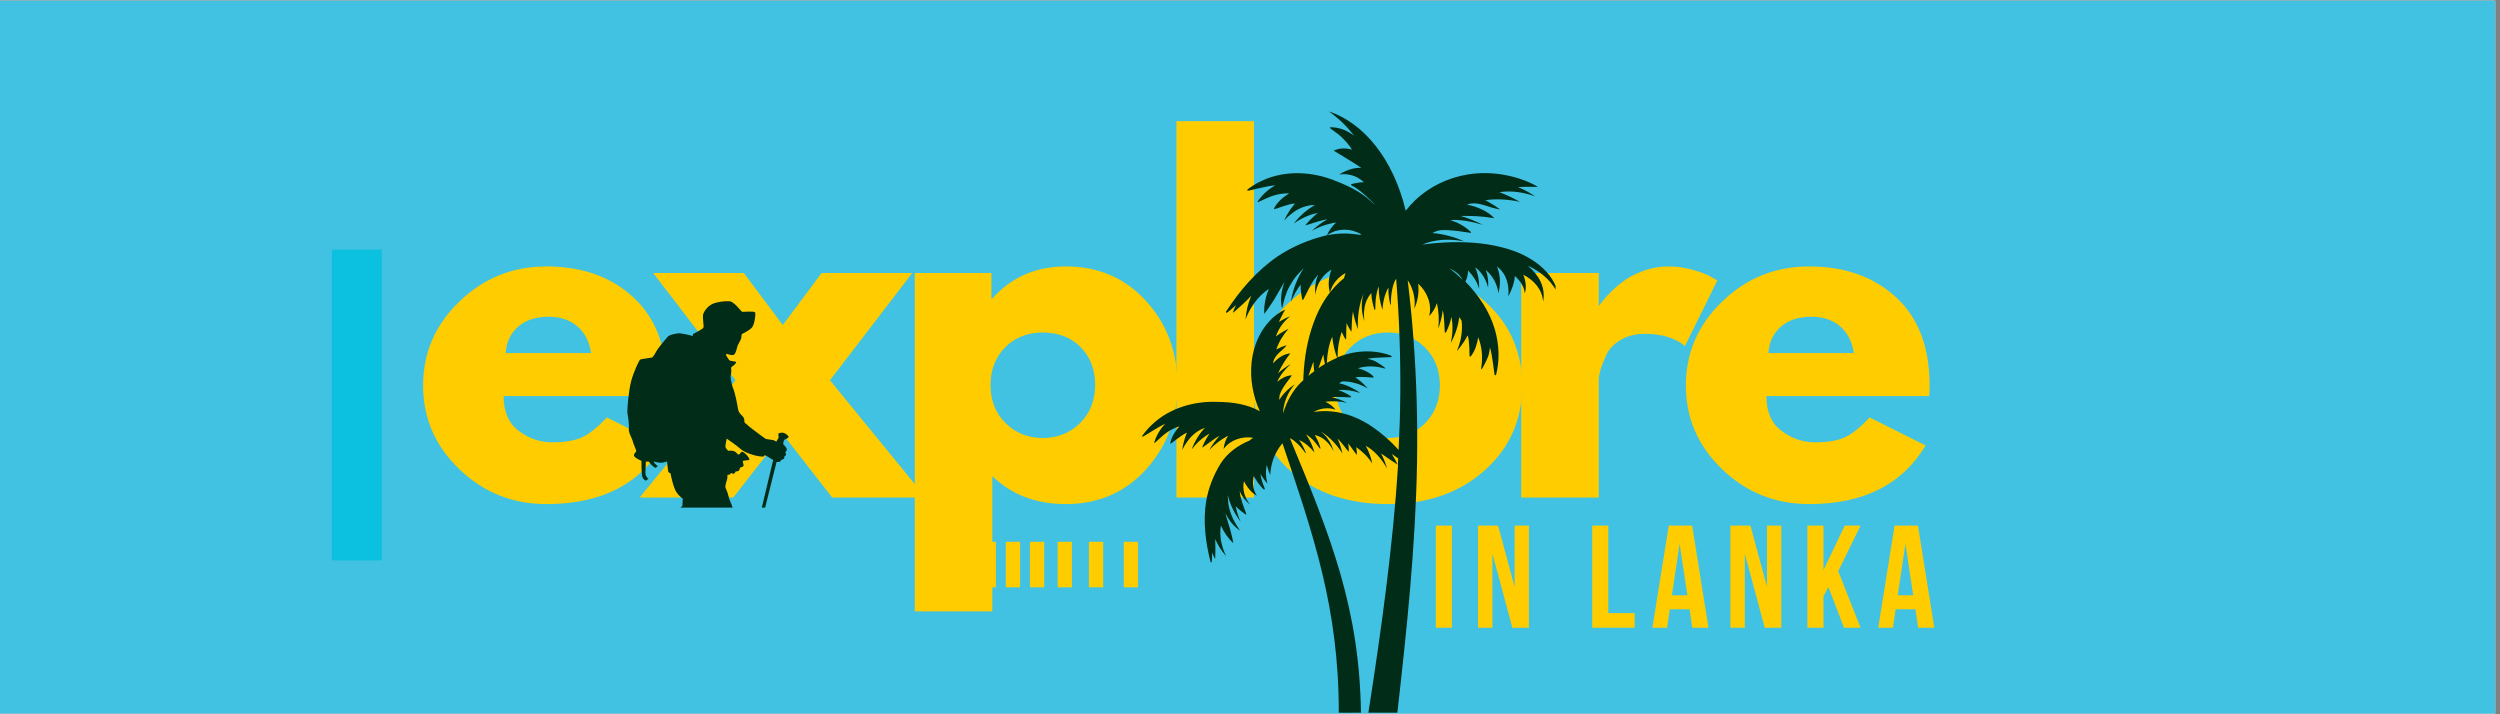 <svg xmlns="http://www.w3.org/2000/svg" xmlns:xlink="http://www.w3.org/1999/xlink" width="350" viewBox="0 0 262.5 75" height="100" preserveAspectRatio="xMidYMid meet"><rect x="0" y="0" width="262.5" height="75" fill="#808080" stroke="none"/><defs><g></g><clipPath id="dd914a3156"><path d="M 0 0.07 L 262 0.07 L 262 74.926 L 0 74.926 Z M 0 0.07 " clip-rule="nonzero"></path></clipPath><clipPath id="e2e9b0922e"><path d="M 119.914 11.633 L 163.332 11.633 L 163.332 74.926 L 119.914 74.926 Z M 119.914 11.633 " clip-rule="nonzero"></path></clipPath><clipPath id="89b6cc8bf8"><path d="M 59.766 31.594 L 82.969 31.594 L 82.969 53.301 L 59.766 53.301 Z M 59.766 31.594 " clip-rule="nonzero"></path></clipPath></defs><g clip-path="url(#dd914a3156)"><path fill="#ffffff" d="M 0 0.07 L 262 0.07 L 262 74.93 L 0 74.93 Z M 0 0.07 " fill-opacity="1" fill-rule="nonzero"></path><path fill="#41c2e2" d="M 0 0.07 L 262 0.07 L 262 74.93 L 0 74.93 Z M 0 0.07 " fill-opacity="1" fill-rule="nonzero"></path></g><path stroke-linecap="butt" transform="matrix(0, -0.749, 0.749, 0, 34.847, 58.844)" fill="none" stroke-linejoin="miter" d="M 0 3.502 L 43.562 3.502 " stroke="#0cc0df" stroke-width="7" stroke-opacity="1" stroke-miterlimit="4"></path><g fill="#ffcc00" fill-opacity="1"><g transform="translate(43.364, 52.241)"><g><path d="M 26.609 -10.656 L 9.516 -10.656 C 9.516 -9 10.051 -7.773 11.125 -6.984 C 12.195 -6.191 13.359 -5.797 14.609 -5.797 C 15.93 -5.797 16.973 -5.969 17.734 -6.312 C 18.504 -6.664 19.379 -7.363 20.359 -8.406 L 26.234 -5.469 C 23.785 -1.363 19.711 0.688 14.016 0.688 C 10.461 0.688 7.414 -0.531 4.875 -2.969 C 2.332 -5.406 1.062 -8.336 1.062 -11.766 C 1.062 -15.191 2.332 -18.129 4.875 -20.578 C 7.414 -23.035 10.461 -24.266 14.016 -24.266 C 17.754 -24.266 20.797 -23.18 23.141 -21.016 C 25.484 -18.859 26.656 -15.773 26.656 -11.766 C 26.656 -11.211 26.641 -10.844 26.609 -10.656 Z M 9.734 -15.172 L 18.703 -15.172 C 18.516 -16.391 18.031 -17.328 17.25 -17.984 C 16.469 -18.648 15.469 -18.984 14.25 -18.984 C 12.895 -18.984 11.816 -18.629 11.016 -17.922 C 10.223 -17.211 9.797 -16.297 9.734 -15.172 Z M 9.734 -15.172 "></path></g></g></g><g fill="#ffcc00" fill-opacity="1"><g transform="translate(67.162, 52.241)"><g><path d="M 30.047 0 L 20.219 0 L 15.031 -6.656 L 9.828 0 L 0 0 L 10.062 -12.312 L 1.422 -23.578 L 10.938 -23.578 L 15.031 -18.109 L 19.109 -23.578 L 28.625 -23.578 L 19.984 -12.312 Z M 30.047 0 "></path></g></g></g><g fill="#ffcc00" fill-opacity="1"><g transform="translate(93.303, 52.241)"><g><path d="M 27.016 -20.656 C 29.223 -18.25 30.328 -15.301 30.328 -11.812 C 30.328 -8.32 29.223 -5.363 27.016 -2.938 C 24.816 -0.52 22.016 0.688 18.609 0.688 C 15.484 0.688 12.91 -0.289 10.891 -2.25 L 10.891 11.953 L 2.75 11.953 L 2.75 -23.578 L 10.797 -23.578 L 10.797 -20.906 L 10.891 -20.906 C 12.91 -23.145 15.484 -24.266 18.609 -24.266 C 22.016 -24.266 24.816 -23.062 27.016 -20.656 Z M 20.094 -7.812 C 21.156 -8.852 21.688 -10.188 21.688 -11.812 C 21.688 -13.438 21.18 -14.758 20.172 -15.781 C 19.16 -16.812 17.828 -17.328 16.172 -17.328 C 14.578 -17.328 13.266 -16.805 12.234 -15.766 C 11.211 -14.723 10.703 -13.406 10.703 -11.812 C 10.703 -10.188 11.227 -8.852 12.281 -7.812 C 13.344 -6.77 14.641 -6.25 16.172 -6.25 C 17.734 -6.25 19.039 -6.77 20.094 -7.812 Z M 20.094 -7.812 "></path></g></g></g><g fill="#ffcc00" fill-opacity="1"><g transform="translate(120.777, 52.241)"><g><path d="M 2.75 0 L 2.75 -39.516 L 10.891 -39.516 L 10.891 0 Z M 2.75 0 "></path></g></g></g><g fill="#ffcc00" fill-opacity="1"><g transform="translate(130.516, 52.241)"><g><path d="M 4.984 -2.797 C 2.367 -5.129 1.062 -8.117 1.062 -11.766 C 1.062 -15.41 2.422 -18.406 5.141 -20.75 C 7.867 -23.094 11.238 -24.266 15.25 -24.266 C 19.207 -24.266 22.539 -23.082 25.25 -20.719 C 27.957 -18.363 29.312 -15.379 29.312 -11.766 C 29.312 -8.148 27.988 -5.172 25.344 -2.828 C 22.695 -0.484 19.332 0.688 15.25 0.688 C 11.031 0.688 7.609 -0.473 4.984 -2.797 Z M 11.281 -15.766 C 10.227 -14.723 9.703 -13.391 9.703 -11.766 C 9.703 -10.141 10.207 -8.812 11.219 -7.781 C 12.227 -6.758 13.555 -6.25 15.203 -6.25 C 16.797 -6.25 18.102 -6.77 19.125 -7.812 C 20.156 -8.852 20.672 -10.172 20.672 -11.766 C 20.672 -13.391 20.145 -14.723 19.094 -15.766 C 18.039 -16.805 16.742 -17.328 15.203 -17.328 C 13.641 -17.328 12.332 -16.805 11.281 -15.766 Z M 11.281 -15.766 "></path></g></g></g><g fill="#ffcc00" fill-opacity="1"><g transform="translate(156.979, 52.241)"><g><path d="M 2.75 0 L 2.75 -23.578 L 10.891 -23.578 L 10.891 -20.172 L 10.984 -20.172 C 11.047 -20.297 11.145 -20.445 11.281 -20.625 C 11.414 -20.812 11.711 -21.133 12.172 -21.594 C 12.629 -22.051 13.117 -22.461 13.641 -22.828 C 14.16 -23.203 14.832 -23.535 15.656 -23.828 C 16.488 -24.117 17.336 -24.266 18.203 -24.266 C 19.086 -24.266 19.957 -24.141 20.812 -23.891 C 21.676 -23.648 22.305 -23.406 22.703 -23.156 L 23.344 -22.797 L 19.938 -15.906 C 18.926 -16.758 17.52 -17.188 15.719 -17.188 C 14.738 -17.188 13.895 -16.973 13.188 -16.547 C 12.477 -16.117 11.977 -15.598 11.688 -14.984 C 11.406 -14.367 11.203 -13.848 11.078 -13.422 C 10.953 -12.992 10.891 -12.656 10.891 -12.406 L 10.891 0 Z M 2.75 0 "></path></g></g></g><g fill="#ffcc00" fill-opacity="1"><g transform="translate(175.954, 52.241)"><g><path d="M 26.609 -10.656 L 9.516 -10.656 C 9.516 -9 10.051 -7.773 11.125 -6.984 C 12.195 -6.191 13.359 -5.797 14.609 -5.797 C 15.93 -5.797 16.973 -5.969 17.734 -6.312 C 18.504 -6.664 19.379 -7.363 20.359 -8.406 L 26.234 -5.469 C 23.785 -1.363 19.711 0.688 14.016 0.688 C 10.461 0.688 7.414 -0.531 4.875 -2.969 C 2.332 -5.406 1.062 -8.336 1.062 -11.766 C 1.062 -15.191 2.332 -18.129 4.875 -20.578 C 7.414 -23.035 10.461 -24.266 14.016 -24.266 C 17.754 -24.266 20.797 -23.18 23.141 -21.016 C 25.484 -18.859 26.656 -15.773 26.656 -11.766 C 26.656 -11.211 26.641 -10.844 26.609 -10.656 Z M 9.734 -15.172 L 18.703 -15.172 C 18.516 -16.391 18.031 -17.328 17.25 -17.984 C 16.469 -18.648 15.469 -18.984 14.25 -18.984 C 12.895 -18.984 11.816 -18.629 11.016 -17.922 C 10.223 -17.211 9.797 -16.297 9.734 -15.172 Z M 9.734 -15.172 "></path></g></g></g><g clip-path="url(#e2e9b0922e)"><path fill="#012c18" d="M 160.41 27.887 C 161.953 28.598 163.109 29.684 163.66 31.059 C 163.199 28.547 160.766 26.715 157.668 25.961 C 155.82 25.488 153.746 25.348 151.605 25.465 C 150.867 25.504 150.113 25.578 149.348 25.68 C 150.598 25.133 152.164 25.031 153.746 25.348 C 152.676 24.867 151.504 24.547 150.383 24.469 C 150.406 24.457 150.418 24.457 150.445 24.445 C 150.547 24.395 150.648 24.344 150.75 24.305 C 150.801 24.277 150.867 24.254 150.918 24.242 C 150.98 24.227 151.031 24.215 151.094 24.203 C 152.102 24.012 154.445 24.496 154.457 24.445 C 154.473 24.418 154.457 24.383 154.434 24.355 C 153.871 23.797 153.082 23.363 152.293 23.105 C 153.387 23.043 154.535 23.262 155.695 23.605 C 154.957 23.234 154.164 22.902 153.352 22.672 C 154.547 22.66 155.605 22.688 156.906 22.914 C 156.18 22.137 155.07 21.691 154.051 21.488 C 154.508 21.273 155.16 21.324 155.949 21.578 C 156.18 21.652 156.445 21.73 156.688 21.809 C 156.855 21.871 157.566 22.023 157.492 21.973 C 157.34 21.871 156.957 21.602 156.816 21.516 C 156.586 21.375 156.332 21.223 156.102 21.094 L 155.961 21.016 C 157.082 20.863 158.309 20.914 159.582 21.195 C 158.918 20.801 158.191 20.469 157.441 20.176 C 158.625 19.996 159.926 20.164 161.199 20.621 C 160.641 20.254 160.039 19.91 159.391 19.641 C 159.402 19.641 159.414 19.641 159.43 19.641 C 159.645 19.629 159.875 19.629 160.09 19.617 C 160.32 19.617 160.551 19.617 160.777 19.617 C 161.008 19.617 161.25 19.629 161.492 19.629 C 161.277 19.5 161.047 19.375 160.805 19.258 C 160.574 19.156 160.332 19.043 160.09 18.953 C 159.848 18.863 159.605 18.773 159.352 18.699 C 154.473 17.219 149.961 19.043 147.602 22.125 C 146.305 16.711 143.207 12.914 139.539 11.703 C 140.504 12.391 141.398 13.219 142.176 14.25 C 142.035 14.137 141.871 14.035 141.715 13.934 C 141.473 13.781 141.219 13.664 140.965 13.574 C 140.543 13.434 140.125 13.359 139.691 13.359 C 139.664 13.359 139.641 13.398 139.641 13.434 C 139.641 13.473 140.402 13.984 140.734 14.277 C 140.902 14.43 141.066 14.582 141.219 14.762 L 141.336 14.887 L 141.449 15.016 C 141.523 15.105 141.602 15.195 141.664 15.281 C 141.766 15.41 141.871 15.562 141.957 15.715 C 141.348 15.539 140.695 15.512 140.035 15.816 C 141.027 16.441 141.973 16.965 142.941 17.629 C 142.176 17.578 141.371 17.855 140.621 18.316 C 141.562 18.199 142.48 18.441 143.207 19.133 C 142.684 19.133 141.855 19.309 141.855 19.375 C 141.855 19.41 141.895 19.461 141.895 19.461 C 142.418 19.719 142.875 20.086 143.336 20.496 C 143.652 20.801 144.023 21.094 144.316 21.449 C 144.305 21.449 144.305 21.449 144.289 21.449 C 143.207 20.355 141.934 19.652 140.289 19.016 C 137.805 17.996 134.977 17.844 132.555 18.953 C 132.199 19.105 131.84 19.309 131.508 19.527 C 131.344 19.629 131.18 19.754 131.023 19.871 C 130.973 19.895 130.961 19.961 130.973 20.023 C 131 20.086 132.988 19.512 133.918 19.461 C 133.191 19.844 132.543 20.445 132.07 21.133 C 132.059 21.156 132.043 21.195 132.07 21.223 C 132.098 21.258 133.141 20.711 133.637 20.559 C 134.211 20.379 134.785 20.289 135.371 20.305 C 134.746 20.672 134.148 21.184 133.789 21.844 C 133.777 21.883 133.766 21.922 133.789 21.961 C 133.906 21.984 135.395 21.348 135.969 21.375 C 135.895 21.465 135.816 21.551 135.754 21.641 L 135.484 22 C 135.371 22.176 135.242 22.379 135.129 22.57 C 135.066 22.699 134.887 23.031 134.824 23.156 C 134.926 23.055 135.18 22.812 135.281 22.711 C 135.434 22.586 135.613 22.445 135.766 22.316 L 136.109 22.086 C 136.887 21.641 137.562 21.516 138.07 21.527 C 137.219 22 136.453 22.688 135.855 23.465 C 136.633 22.914 137.473 22.535 138.379 22.355 C 137.895 22.699 137.051 23.617 137.066 23.656 C 137.102 23.707 138.711 23.082 139.371 23.031 C 138.773 23.363 138.227 23.781 137.742 24.242 C 138.555 23.781 139.422 23.488 140.301 23.363 C 139.883 23.73 139.539 24.203 139.332 24.699 C 139.309 24.699 139.297 24.699 139.27 24.711 C 137.461 25.145 135.715 25.883 134.172 26.902 C 131.957 28.422 130.172 30.496 128.746 32.703 C 128.719 32.754 128.719 32.805 128.758 32.855 C 128.809 32.906 129.496 32.293 129.789 32.027 C 129.66 32.27 129.547 32.512 129.473 32.766 C 129.457 32.793 129.496 32.828 129.523 32.805 C 130.195 32.23 130.785 31.684 131.383 31.059 C 131.039 31.836 130.836 32.703 130.785 33.531 C 131.266 32.242 132.098 31.098 133.23 30.332 C 132.887 31.148 132.695 32.078 132.746 32.957 C 132.77 32.969 133.496 31.926 133.766 31.492 C 134.031 31.02 134.605 30.039 134.875 29.578 C 134.555 30.473 134.391 31.465 134.617 32.395 C 134.617 32.395 134.875 31.223 135.102 30.688 C 135.203 30.422 135.332 30.168 135.484 29.926 C 135.625 29.668 135.777 29.441 135.945 29.211 C 136.211 28.828 136.566 28.523 136.875 28.164 C 136.875 28.164 136.875 28.164 136.875 28.18 C 136.188 29.234 135.715 30.473 135.551 31.695 C 135.816 31.031 136.16 30.422 136.566 29.875 C 136.555 30.41 136.633 30.918 136.734 31.426 C 136.746 31.465 136.758 31.492 136.797 31.504 C 136.848 31.531 137.359 30.41 137.613 29.961 C 137.855 29.527 138.121 29.133 138.414 28.84 C 138.109 29.492 138.035 30.254 138.109 30.957 C 138.238 29.848 138.848 28.867 139.805 28.305 C 139.512 29.059 139.41 29.961 139.641 30.715 C 139.191 31.289 138.812 31.91 138.48 32.586 C 138.379 32.793 138.289 33.008 138.188 33.223 C 138.098 33.441 138.008 33.656 137.934 33.875 C 137.293 35.605 136.949 37.531 136.863 39.492 C 136.848 39.633 136.848 39.785 136.848 39.926 C 136.773 39.992 136.695 40.066 136.621 40.129 C 135.738 40.996 135.09 42.168 134.719 43.418 C 134.758 42.297 135.203 41.199 135.957 40.348 C 135.309 40.77 134.734 41.328 134.324 41.992 C 134.324 41.977 134.324 41.953 134.324 41.941 C 134.324 41.852 134.324 41.762 134.34 41.672 C 134.34 41.621 134.352 41.582 134.352 41.531 C 134.363 41.496 134.375 41.441 134.391 41.406 C 134.605 40.68 135.664 39.457 135.637 39.43 C 135.625 39.406 135.602 39.406 135.574 39.406 C 135.051 39.457 134.516 39.734 134.109 40.094 C 134.426 39.367 134.938 38.766 135.523 38.23 C 135.051 38.5 134.594 38.816 134.184 39.199 C 134.566 38.438 134.926 37.801 135.484 37.109 C 134.773 37.16 134.133 37.621 133.676 38.156 C 133.703 37.762 133.93 37.379 134.34 37.008 C 134.465 36.906 134.594 36.781 134.719 36.664 C 134.809 36.602 135.141 36.23 135.09 36.246 C 134.977 36.281 134.695 36.383 134.582 36.422 C 134.414 36.5 134.25 36.574 134.098 36.652 L 134.008 36.703 C 134.273 35.926 134.707 35.188 135.293 34.523 C 134.836 34.742 134.391 35.008 133.969 35.328 C 134.238 34.5 134.773 33.773 135.461 33.211 C 135.051 33.363 134.645 33.57 134.273 33.824 C 134.273 33.809 134.289 33.809 134.289 33.797 C 134.352 33.656 134.426 33.516 134.492 33.363 C 134.566 33.223 134.645 33.086 134.707 32.93 C 134.785 32.793 134.875 32.652 134.949 32.496 C 134.797 32.574 134.645 32.652 134.504 32.727 C 134.363 32.816 134.223 32.906 134.082 33.008 C 133.945 33.109 133.816 33.223 133.688 33.328 C 131 35.785 130.809 39.977 132.285 43.176 C 130.922 42.438 129.523 42.219 127.738 42.195 C 125.316 42.117 122.82 42.859 121.035 44.516 C 120.77 44.758 120.512 45.023 120.285 45.305 C 120.168 45.445 120.066 45.586 119.953 45.727 C 119.914 45.762 119.926 45.828 119.953 45.863 C 119.992 45.914 121.559 44.832 122.348 44.5 C 121.824 45.035 121.418 45.727 121.199 46.438 C 121.188 46.465 121.199 46.488 121.227 46.516 C 121.25 46.539 122.004 45.777 122.398 45.496 C 122.844 45.176 123.316 44.922 123.84 44.758 C 123.395 45.254 123.023 45.852 122.883 46.488 C 122.871 46.516 122.883 46.555 122.91 46.578 C 123.023 46.566 124.133 45.598 124.629 45.43 C 124.59 45.52 124.551 45.621 124.516 45.711 L 124.387 46.094 C 124.336 46.273 124.285 46.477 124.234 46.668 C 124.207 46.797 124.156 47.113 124.133 47.242 C 124.195 47.125 124.348 46.848 124.41 46.742 C 124.516 46.59 124.629 46.426 124.73 46.273 L 124.961 45.98 C 125.508 45.379 126.07 45.062 126.516 44.922 C 125.902 45.57 125.43 46.363 125.125 47.191 C 125.648 46.504 126.273 45.93 127.012 45.52 C 126.68 45.941 126.207 46.949 126.234 46.984 C 126.285 47.023 127.496 46.02 128.055 45.762 C 127.637 46.223 127.266 46.719 126.973 47.254 C 127.559 46.629 128.223 46.133 128.949 45.75 C 128.949 45.75 128.949 45.75 128.949 45.762 C 128.68 46.195 128.516 46.68 128.477 47.152 C 129.176 46.172 130.453 45.777 131.586 45.969 C 131.445 46.055 131.32 46.156 131.191 46.262 C 129.953 46.77 128.871 47.574 128.16 48.68 C 127.418 49.891 126.883 51.23 126.641 52.656 C 126.312 54.723 126.566 56.898 127.102 58.977 C 127.113 59.016 127.152 59.055 127.203 59.055 C 127.254 59.055 127.277 58.328 127.277 58.008 C 127.344 58.211 127.434 58.418 127.547 58.621 C 127.559 58.645 127.598 58.645 127.598 58.605 C 127.625 57.906 127.625 57.27 127.598 56.594 C 127.867 57.242 128.273 57.867 128.746 58.391 C 128.234 57.359 128.02 56.238 128.195 55.191 C 128.488 55.867 128.949 56.531 129.496 57.027 C 129.523 57.027 129.293 56.02 129.176 55.613 C 129.051 55.191 128.77 54.301 128.656 53.879 C 129.012 54.582 129.523 55.27 130.195 55.703 C 130.195 55.703 129.637 54.859 129.445 54.43 C 129.344 54.211 129.266 53.996 129.191 53.766 C 129.113 53.547 129.062 53.32 129.012 53.09 C 128.938 52.719 128.949 52.352 128.91 51.98 C 129.152 52.977 129.637 53.969 130.273 54.785 C 130.02 54.25 129.852 53.703 129.75 53.152 C 130.07 53.484 130.414 53.754 130.77 54.008 C 130.797 54.02 130.82 54.031 130.859 54.02 C 130.91 54.008 130.516 53.078 130.402 52.668 C 130.273 52.273 130.184 51.906 130.172 51.574 C 130.387 52.121 130.809 52.633 131.266 53 C 130.68 52.262 130.426 51.355 130.617 50.516 C 130.91 51.129 131.395 51.727 131.969 52.059 C 131.547 51.395 131.484 50.645 131.648 49.98 C 131.918 50.504 132.273 50.973 132.668 51.371 C 132.734 51.434 132.836 51.371 132.797 51.293 C 132.578 50.77 132.402 50.25 132.352 49.75 C 132.555 50.121 132.797 50.465 133.078 50.77 C 132.898 50.082 132.871 49.434 133.012 48.82 C 133.102 49.191 133.23 49.547 133.371 49.879 C 133.445 48.629 133.855 47.52 134.594 46.617 C 134.617 46.59 134.645 46.566 134.656 46.539 C 137.867 56.059 140.594 63.855 140.57 74.828 C 140.57 74.828 141.168 74.855 142.902 74.828 C 142.734 63.922 139.793 56.465 135.434 46.004 C 135.445 46.004 135.445 46.004 135.461 46.02 C 135.523 46.043 135.586 46.082 135.652 46.121 L 135.844 46.246 C 135.957 46.336 136.109 46.465 136.211 46.566 C 136.262 46.617 136.34 46.691 136.391 46.742 C 136.633 46.984 136.836 47.266 137.066 47.559 C 137.09 47.598 137.141 47.574 137.117 47.535 C 136.949 47.113 136.734 46.668 136.465 46.285 C 136.441 46.262 136.43 46.223 136.402 46.195 C 137.016 46.477 137.562 46.934 138.02 47.52 C 137.844 46.848 137.535 46.184 137.129 45.598 C 137.359 45.738 137.574 45.914 137.793 46.121 C 137.855 46.195 137.934 46.262 137.996 46.336 C 138.059 46.414 138.121 46.488 138.188 46.578 C 138.25 46.656 138.312 46.742 138.379 46.82 C 138.379 46.82 138.57 47.074 138.57 47.074 C 138.605 47.125 138.672 47.09 138.645 47.039 C 138.582 46.832 138.52 46.617 138.43 46.414 C 138.391 46.312 138.34 46.207 138.289 46.105 C 138.238 46.004 138.176 45.902 138.121 45.801 C 138.098 45.762 138.07 45.711 138.047 45.672 C 138.531 45.789 138.977 46.02 139.371 46.438 C 139.625 46.707 139.855 47.039 140.035 47.383 C 139.969 47.191 139.918 47 139.832 46.809 C 139.574 46.207 139.168 45.672 138.656 45.293 C 139.562 45.828 140.34 46.656 140.953 47.609 C 140.836 47.09 140.672 46.555 140.441 46.043 C 140.863 46.465 141.23 46.949 141.59 47.434 C 141.641 47.496 141.629 46.82 141.551 46.555 C 141.844 46.883 142.469 47.84 142.469 47.75 C 142.48 47.496 142.457 47.215 142.406 46.949 C 143.043 47.406 143.629 47.941 144.086 48.668 C 143.973 48.043 143.719 47.383 143.398 46.797 C 144.316 47.316 145.082 48.184 145.641 49.191 C 145.488 48.656 145.285 48.121 145.004 47.609 C 145.539 47.98 146.648 48.746 146.801 48.797 C 146.266 57.309 145.004 66.355 143.68 74.828 L 146.723 74.828 C 147.707 66.188 148.637 57.332 148.789 48.578 C 148.863 44.207 148.738 39.824 148.406 35.48 C 148.254 33.453 148.051 31.441 147.809 29.426 C 148.395 30.281 148.648 31.402 148.508 32.41 C 148.863 31.605 149.031 30.676 148.902 29.785 C 149.82 30.598 150.395 31.926 150.062 33.188 C 150.418 32.828 150.699 32.359 150.879 31.824 C 151.07 32.688 151.121 33.594 151.02 34.5 C 151.246 33.887 151.414 33.238 151.488 32.574 C 151.68 33.211 151.668 34.895 151.707 34.918 C 151.758 34.945 151.82 34.918 151.848 34.867 C 152.09 34.371 152.293 33.836 152.406 33.273 C 152.574 34.18 152.535 35.086 152.332 36.004 C 152.789 35.188 153.109 34.242 153.223 33.301 C 153.301 33.43 153.387 33.543 153.465 33.656 C 153.543 34.191 153.516 34.742 153.426 35.312 L 153.352 35.711 C 153.301 35.898 153.234 36.105 153.184 36.297 C 153.133 36.422 153.02 36.742 152.969 36.867 C 153.059 36.766 153.285 36.488 153.363 36.383 C 153.477 36.219 153.617 36.039 153.73 35.863 L 153.949 35.492 C 154 35.402 154.051 35.301 154.102 35.211 C 154.32 35.734 154.281 37.289 154.305 37.418 C 154.344 37.453 154.406 37.441 154.445 37.402 C 154.879 36.844 155.098 36.129 155.211 35.418 C 155.633 36.461 155.707 37.582 155.516 38.703 C 155.516 38.73 155.527 38.766 155.555 38.781 C 155.594 38.805 156.191 37.746 156.332 37.176 C 156.383 36.945 156.422 36.715 156.445 36.473 C 156.727 37.367 156.891 39.391 156.957 39.406 C 157.02 39.418 157.082 39.379 157.098 39.316 C 157.48 37.812 157.414 36.168 156.969 34.625 C 156.41 32.688 155.262 31.008 153.871 29.566 C 154.051 29.199 154.152 28.805 154.141 28.406 C 154.141 28.406 154.141 28.395 154.141 28.395 C 154.676 28.941 155.082 29.578 155.301 30.305 C 155.34 29.527 155.199 28.777 154.891 28.062 C 155.633 28.613 156.027 29.375 156.254 30.203 C 156.293 29.566 156.242 28.93 156 28.344 C 156.766 28.98 157.199 29.836 157.34 30.777 C 157.582 29.809 157.543 28.816 157.172 27.973 C 157.785 28.434 158.141 29.043 158.293 29.746 L 158.359 30.078 C 158.371 30.242 158.383 30.422 158.395 30.586 C 158.395 30.703 158.371 31.008 158.371 31.121 C 158.434 31.008 158.574 30.688 158.637 30.574 C 158.703 30.395 158.793 30.191 158.855 30.012 L 158.957 29.633 C 159.008 29.414 159.047 29.199 159.059 28.98 C 159.621 29.477 160.039 30.078 160.105 30.816 C 160.309 30.129 160.191 29.441 159.938 28.84 C 161.148 29.465 161.938 30.445 162.027 31.668 C 162.309 30.152 161.594 28.891 160.41 27.887 Z M 146.086 28.664 Z M 139.348 24.711 C 140.402 23.91 141.855 23.973 142.965 24.609 C 142.902 24.625 142.836 24.648 142.762 24.66 C 141.641 24.469 140.48 24.457 139.348 24.711 Z M 141.281 28.664 C 141.219 28.84 141.168 29.02 141.117 29.211 C 140.965 29.34 140.812 29.465 140.66 29.605 C 140.301 29.938 139.969 30.305 139.652 30.703 C 139.883 29.785 140.52 29.098 141.281 28.664 Z M 139.883 35.363 C 139.969 36.117 140.137 36.895 140.402 37.57 C 140.035 37.723 139.676 37.902 139.32 38.105 C 139.359 37.125 139.523 36.18 139.883 35.363 Z M 138.949 37.211 C 138.988 37.543 139.039 37.887 139.117 38.219 C 138.887 38.359 138.656 38.5 138.441 38.652 C 138.621 38.156 138.824 37.582 138.949 37.211 Z M 137.383 39.469 C 137.551 38.957 137.727 38.461 137.906 37.965 C 137.918 38.309 137.957 38.652 137.996 38.984 C 137.777 39.137 137.574 39.289 137.383 39.469 Z M 146.789 48.578 C 146.789 48.668 146.773 48.758 146.773 48.832 C 146.582 48.426 146.367 48.043 146.137 47.66 C 146.367 47.816 146.598 47.98 146.812 48.133 C 146.801 48.285 146.801 48.426 146.789 48.578 Z M 146.852 47.242 C 146.023 46.312 145.094 45.496 144.098 44.82 C 143.934 44.707 143.754 44.602 143.59 44.488 C 143.41 44.387 143.234 44.285 143.066 44.195 C 142.074 43.672 141.004 43.328 139.957 43.215 C 139.32 43.137 138.695 43.152 138.086 43.238 C 138.02 43.254 137.957 43.266 137.895 43.277 C 138.594 42.871 139.461 42.73 140.238 43.023 C 139.969 42.668 139.59 42.387 139.156 42.184 C 139.906 42.094 140.672 42.117 141.438 42.297 C 140.938 42.043 140.402 41.84 139.844 41.711 C 140.402 41.609 141.816 41.762 141.855 41.723 C 141.883 41.684 141.871 41.621 141.832 41.598 C 141.438 41.328 140.988 41.113 140.52 40.961 C 141.297 40.895 142.059 41.012 142.812 41.266 C 142.164 40.781 141.387 40.41 140.594 40.234 C 140.711 40.184 140.812 40.105 140.926 40.055 C 141.387 40.027 141.855 40.105 142.328 40.234 L 142.66 40.336 C 142.812 40.398 142.992 40.477 143.145 40.539 C 143.246 40.59 143.512 40.73 143.613 40.781 C 143.527 40.691 143.32 40.461 143.246 40.387 C 143.117 40.27 142.977 40.129 142.836 40.016 L 142.543 39.785 C 142.469 39.734 142.391 39.684 142.316 39.633 C 142.773 39.492 144.086 39.66 144.199 39.648 C 144.238 39.609 144.227 39.559 144.199 39.52 C 143.77 39.086 143.168 38.816 142.582 38.664 C 143.5 38.387 144.457 38.422 145.398 38.691 C 145.426 38.691 145.449 38.691 145.461 38.664 C 145.488 38.641 144.648 38.016 144.176 37.836 C 143.984 37.773 143.793 37.711 143.59 37.672 C 144.367 37.504 146.102 37.531 146.113 37.48 C 146.137 37.43 146.102 37.367 146.047 37.34 C 144.812 36.867 143.41 36.781 142.059 37.035 C 141.512 37.137 140.977 37.301 140.453 37.52 C 140.43 36.551 140.609 35.672 140.875 34.844 C 141.004 35.148 141.145 35.43 141.32 35.672 C 141.371 35.762 141.336 34.434 141.398 33.914 C 141.5 34.23 141.906 34.895 141.906 34.805 C 141.934 34.105 141.945 33.379 142.059 32.703 C 142.176 33.34 142.367 33.988 142.582 34.562 C 142.52 33.223 142.711 31.91 143.184 30.805 C 142.965 31.504 142.926 32.293 143.078 33.047 C 143.117 33.273 143.195 33.504 143.258 33.734 C 143.207 33.262 143.195 32.805 143.27 32.371 C 143.359 31.707 143.629 31.188 143.984 30.766 C 143.984 30.828 143.984 30.879 143.996 30.945 C 144.012 31.082 144.023 31.211 144.035 31.34 C 144.062 31.465 144.086 31.605 144.113 31.734 C 144.164 31.988 144.238 32.242 144.305 32.484 C 144.316 32.551 144.406 32.551 144.406 32.473 C 144.406 32.461 144.418 32.102 144.418 32.09 C 144.418 31.961 144.418 31.848 144.43 31.723 C 144.441 31.605 144.441 31.48 144.457 31.363 C 144.469 31.25 144.492 31.133 144.508 31.02 C 144.57 30.676 144.648 30.355 144.762 30.078 C 144.75 30.918 144.902 31.758 145.156 32.535 C 145.207 31.668 145.41 30.867 145.781 30.191 C 145.781 30.23 145.781 30.281 145.781 30.32 C 145.77 30.867 145.859 31.426 145.973 31.961 C 145.984 32.016 146.035 32.016 146.035 31.949 C 146.047 31.531 146.062 31.109 146.125 30.715 C 146.137 30.625 146.152 30.512 146.176 30.422 C 146.203 30.254 146.266 30.039 146.316 29.875 L 146.406 29.617 C 146.445 29.543 146.48 29.465 146.52 29.391 C 146.547 29.352 146.57 29.312 146.598 29.273 C 146.762 31.375 146.891 33.492 146.953 35.594 C 147.094 39.508 147.055 43.379 146.852 47.242 Z M 152.867 28.715 C 152.66 28.535 152.434 28.371 152.203 28.203 C 152.828 28.457 153.312 28.855 153.543 29.363 C 153.324 29.133 153.094 28.918 152.867 28.715 Z M 152.867 28.715 " fill-opacity="1" fill-rule="nonzero"></path></g><path stroke-linecap="butt" transform="matrix(0, 0.749, -0.749, 0, 119.495, 56.886)" fill="none" stroke-linejoin="miter" d="M 0.001 1 L 6.388 1 " stroke="#ffcc00" stroke-width="2" stroke-opacity="1" stroke-miterlimit="4"></path><path stroke-linecap="butt" transform="matrix(0, 0.749, -0.749, 0, 115.836, 56.886)" fill="none" stroke-linejoin="miter" d="M 0.001 1.001 L 6.388 1.001 " stroke="#ffcc00" stroke-width="2" stroke-opacity="1" stroke-miterlimit="4"></path><path stroke-linecap="butt" transform="matrix(0, 0.749, -0.749, 0, 112.551, 56.886)" fill="none" stroke-linejoin="miter" d="M 0.001 0.998 L 6.388 0.998 " stroke="#ffcc00" stroke-width="2" stroke-opacity="1" stroke-miterlimit="4"></path><path stroke-linecap="butt" transform="matrix(0, 0.749, -0.749, 0, 109.642, 56.886)" fill="none" stroke-linejoin="miter" d="M 0.001 0.999 L 6.388 0.999 " stroke="#ffcc00" stroke-width="2" stroke-opacity="1" stroke-miterlimit="4"></path><path stroke-linecap="butt" transform="matrix(0, 0.749, -0.749, 0, 107.108, 56.886)" fill="none" stroke-linejoin="miter" d="M 0.001 1 L 6.388 1 " stroke="#ffcc00" stroke-width="2" stroke-opacity="1" stroke-miterlimit="4"></path><path stroke-linecap="butt" transform="matrix(0, 0.749, -0.749, 0, 104.574, 56.886)" fill="none" stroke-linejoin="miter" d="M 0.001 0.501 L 6.388 0.501 " stroke="#ffcc00" stroke-width="1" stroke-opacity="1" stroke-miterlimit="4"></path><g clip-path="url(#89b6cc8bf8)"><path fill="#012c18" d="M 82.242 45.438 C 82.09 45.414 81.703 45.445 81.719 45.605 C 81.738 45.762 81.777 45.934 81.73 46.008 C 81.688 46.082 81.508 46.379 81.508 46.379 C 81.508 46.379 81.332 46.242 81.152 46.203 C 80.973 46.164 80.48 46.125 80.391 46.074 C 80.301 46.023 79.512 45.449 79.352 45.316 C 79.191 45.18 78.695 44.844 78.484 44.625 C 78.273 44.406 78.156 44.465 78.156 44.18 C 78.156 43.895 78.039 43.762 77.828 43.559 C 77.621 43.355 77.504 43.148 77.461 42.766 C 77.418 42.391 77.125 41.102 77.008 40.852 C 76.887 40.598 76.73 39.902 76.711 39.621 C 76.695 39.348 76.812 39.219 76.785 38.918 C 76.762 38.613 76.734 38.555 76.914 38.457 C 77.09 38.355 77.301 38.117 77.301 38.027 C 77.301 37.934 76.719 37.926 76.617 37.852 C 76.516 37.773 76.465 37.633 76.375 37.523 C 76.281 37.414 76.223 37.246 76.223 37.246 L 76.324 37.145 C 76.324 37.145 76.734 37.34 77.004 37.27 C 77.273 37.203 77.383 36.457 77.461 36.27 C 77.535 36.086 77.812 35.672 77.836 35.473 C 77.863 35.27 77.879 35.086 77.879 35.086 C 77.879 35.086 78.703 34.699 78.965 34.379 C 79.227 34.062 79.383 32.926 79.277 32.789 C 79.168 32.656 78.031 32.75 77.93 32.742 C 77.828 32.73 77.09 31.652 76.594 31.629 C 76.098 31.605 75.293 31.688 74.805 31.914 C 74.316 32.141 73.906 32.688 73.828 33.023 C 73.754 33.359 73.922 34.227 73.863 34.395 C 73.805 34.562 72.879 35 72.785 35.066 C 72.695 35.137 72.762 35.285 72.762 35.285 C 72.762 35.285 71.559 34.949 71.191 35 C 70.82 35.051 70.281 35.141 70.07 35.402 C 69.859 35.664 69.129 36.504 68.953 36.824 C 68.777 37.145 68.574 37.516 68.441 37.547 C 68.309 37.582 67.305 37.684 67.207 37.766 C 67.105 37.848 66.551 39 66.281 39.992 C 66.012 40.984 65.809 43.105 65.895 43.473 C 65.977 43.844 66.062 44.633 66.027 45.055 C 65.996 45.473 66.398 46.082 66.434 46.316 C 66.465 46.551 66.859 47.309 66.801 47.406 C 66.742 47.508 66.457 47.711 66.617 47.93 C 66.777 48.148 67.355 48.391 67.355 48.391 C 67.355 48.391 67.34 49.602 67.426 49.988 C 67.512 50.375 67.82 50.469 67.82 50.469 L 68.082 50.273 C 68.082 50.273 67.738 50.055 67.77 49.574 C 67.805 49.098 67.812 48.465 67.812 48.465 L 68.148 48.477 C 68.148 48.477 68.41 48.945 68.855 49.137 L 69.062 48.93 C 69.062 48.93 68.746 48.727 68.617 48.449 C 68.617 48.449 69.129 48.602 69.418 48.59 C 69.703 48.582 70.039 48.449 70.039 48.449 C 70.039 48.449 70.133 49.441 70.18 49.551 C 70.23 49.66 70.406 49.66 70.406 49.711 C 70.406 49.762 70.695 51.207 71.039 51.703 C 71.383 52.199 71.695 52.352 71.695 52.352 C 71.695 52.352 71.66 52.723 71.652 53.117 L 61.555 61.871 C 61.398 61.719 61.258 61.625 61.219 61.66 C 61.184 61.691 61.262 61.84 61.398 62.008 L 59.793 63.402 C 59.793 63.402 59.77 63.492 59.812 63.543 C 59.852 63.594 59.91 63.578 59.91 63.578 L 61.555 62.184 C 61.711 62.336 61.855 62.426 61.891 62.395 C 61.93 62.359 61.852 62.215 61.715 62.047 L 71.668 53.598 C 71.68 53.762 71.707 53.902 71.75 53.988 C 71.926 54.34 72.027 54.871 72 55.074 C 71.977 55.273 71.926 55.488 71.926 55.602 C 71.926 55.715 71.965 55.957 71.762 56.105 C 71.559 56.258 71.297 56.727 70.965 56.902 C 70.641 57.078 69.352 57.707 68.582 58.176 C 67.812 58.641 66.617 59.59 66.336 59.902 C 66.062 60.219 65.633 60.57 65.555 60.57 C 65.48 60.57 64.891 60.539 64.609 60.609 C 64.328 60.68 64.051 60.812 64.031 60.812 C 64.008 60.812 63.754 60.762 63.543 60.848 C 63.332 60.938 63.668 62.543 63.766 62.715 C 63.863 62.887 64.062 63.016 64.078 63.258 C 64.09 63.496 64.25 64.688 64.445 65.191 C 64.645 65.695 65.305 66.516 65.5 66.59 C 65.699 66.664 65.93 66.438 65.93 66.438 C 65.93 66.438 66.102 66.316 66.059 66.055 C 66.02 65.797 65.883 65.184 65.941 64.938 C 66 64.695 66.336 64.375 66.363 64.031 C 66.387 63.688 66.438 63.215 66.504 63.156 C 66.57 63.098 67.227 62.82 67.277 62.684 C 67.328 62.551 67.707 62.609 67.75 62.41 C 67.789 62.207 68.312 61.812 68.621 61.559 C 68.934 61.309 70.102 60.391 70.547 60.113 C 70.992 59.836 71.508 59.746 71.664 59.676 C 71.824 59.609 71.984 59.332 72.102 59.273 C 72.223 59.215 72.734 59.004 72.977 58.902 C 73.223 58.801 73.648 58.668 73.82 58.551 C 73.988 58.43 74.215 58.07 74.215 58.07 C 74.215 58.07 74.297 59.711 74.238 60.027 C 74.18 60.348 74.129 61.801 74.129 62.398 C 74.129 62.996 74.145 64.184 74.195 64.273 C 74.246 64.367 74.543 64.434 74.5 64.535 C 74.457 64.637 74.223 64.867 74.258 65.051 C 74.289 65.238 74.5 65.664 74.488 65.973 C 74.473 66.281 74.43 66.562 74.586 66.605 C 74.746 66.648 75.289 66.707 75.914 66.699 C 76.535 66.691 76.504 66.492 76.625 66.457 C 76.75 66.418 77.281 66.426 77.594 66.527 C 77.906 66.629 78.578 66.703 79.113 66.668 C 79.645 66.629 80.203 66.535 80.34 66.445 C 80.473 66.352 80.266 66.082 80.266 66.082 C 80.266 66.082 80.113 65.641 79.723 65.582 C 79.332 65.523 78.926 65.473 78.656 65.324 C 78.391 65.176 78.195 64.902 77.98 64.77 C 77.871 64.703 77.699 64.582 77.555 64.457 L 77.855 63.254 C 78.07 63.289 78.238 63.281 78.25 63.23 C 78.262 63.184 78.113 63.109 77.902 63.055 L 81.539 48.5 C 81.703 48.523 81.898 48.488 81.934 48.457 C 81.98 48.41 82.016 48.297 82.016 48.297 C 82.016 48.297 82.242 48.234 82.312 48.16 C 82.387 48.09 82.34 47.949 82.34 47.949 C 82.34 47.949 82.516 47.875 82.527 47.734 C 82.535 47.598 82.449 47.488 82.449 47.488 C 82.449 47.488 82.629 47.332 82.617 47.18 C 82.605 47.027 82.375 46.766 82.285 46.703 C 82.195 46.645 82.273 46.266 82.352 46.188 C 82.434 46.109 82.789 46.008 82.801 45.871 C 82.812 45.73 82.391 45.461 82.242 45.438 Z M 77.676 63.004 C 77.461 62.969 77.289 62.977 77.281 63.027 C 77.27 63.074 77.418 63.148 77.625 63.203 L 77.371 64.277 C 77.324 64.223 77.289 64.176 77.277 64.133 C 77.215 63.953 77.25 63.859 77.148 63.777 C 77.047 63.699 76.914 63.609 76.914 63.609 C 76.914 63.609 77.113 63.086 77.094 62.922 C 77.07 62.758 76.875 62.039 76.855 61.844 C 76.84 61.648 77.195 60.469 77.098 60.027 C 76.996 59.586 76.906 59.133 76.945 58.867 C 76.98 58.602 77.59 57.895 77.59 57.266 C 77.59 56.633 77.223 55.637 77.16 55.246 C 77.098 54.855 77.059 53.832 76.945 53.367 C 76.832 52.902 76.578 52.547 76.477 52.043 C 76.379 51.539 76.137 51.273 76.164 51.059 C 76.188 50.844 76.25 50.594 76.328 50.402 C 76.402 50.215 76.375 49.867 76.375 49.867 C 76.375 49.867 76.551 49.844 76.629 49.816 C 76.707 49.789 76.746 49.66 76.746 49.66 C 76.746 49.66 76.969 49.77 77.066 49.738 C 77.16 49.703 77.238 49.504 77.238 49.504 C 77.238 49.504 77.492 49.508 77.586 49.414 C 77.68 49.316 77.691 49.109 77.691 49.109 C 77.691 49.109 78.02 49.02 78.066 48.926 C 78.117 48.832 77.953 48.453 78 48.406 C 78.047 48.359 78.426 48.332 78.629 48.305 C 78.828 48.277 78.438 47.777 78.246 47.621 C 78.055 47.461 77.922 47.406 77.844 47.461 C 77.766 47.52 77.742 47.625 77.668 47.664 C 77.594 47.703 77.5 47.738 77.5 47.738 C 77.5 47.738 77.309 47.473 77.098 47.379 C 76.883 47.285 76.445 47.328 76.445 47.328 C 76.445 47.328 76.211 47.066 76.172 46.957 C 76.133 46.852 76.301 46.055 76.301 46.055 C 76.301 46.055 77.344 46.758 77.758 47.137 C 78.172 47.52 79.082 47.777 79.344 47.84 C 79.609 47.898 80.012 47.961 80.117 47.941 C 80.223 47.918 80.27 47.812 80.27 47.812 C 80.27 47.812 80.43 47.816 80.539 47.906 C 80.621 47.977 80.965 48.156 81.184 48.301 Z M 77.676 63.004 " fill-opacity="1" fill-rule="nonzero"></path></g><g fill="#ffcc00" fill-opacity="1"><g transform="translate(150.154, 65.909)"><g><path d="M 0.609 -10.719 L 2.297 -10.719 L 2.297 0 L 0.609 0 Z M 0.609 -10.719 "></path></g></g></g><g fill="#ffcc00" fill-opacity="1"><g transform="translate(154.596, 65.909)"><g><path d="M 2.109 -7.766 L 2.109 0 L 0.594 0 L 0.594 -10.719 L 2.703 -10.719 L 4.438 -4.297 L 4.438 -10.719 L 5.938 -10.719 L 5.938 0 L 4.203 0 Z M 2.109 -7.766 "></path></g></g></g><g fill="#ffcc00" fill-opacity="1"><g transform="translate(162.669, 65.909)"><g></g></g></g><g fill="#ffcc00" fill-opacity="1"><g transform="translate(166.575, 65.909)"><g><path d="M 0.609 -10.719 L 2.297 -10.719 L 2.297 -1.531 L 5.062 -1.531 L 5.062 0 L 0.609 0 Z M 0.609 -10.719 "></path></g></g></g><g fill="#ffcc00" fill-opacity="1"><g transform="translate(173.33, 65.909)"><g><path d="M 6.062 0 L 4.359 0 L 4.078 -1.938 L 2 -1.938 L 1.719 0 L 0.172 0 L 1.891 -10.719 L 4.344 -10.719 Z M 2.219 -3.406 L 3.844 -3.406 L 3.031 -8.812 Z M 2.219 -3.406 "></path></g></g></g><g fill="#ffcc00" fill-opacity="1"><g transform="translate(181.096, 65.909)"><g><path d="M 2.109 -7.766 L 2.109 0 L 0.594 0 L 0.594 -10.719 L 2.703 -10.719 L 4.438 -4.297 L 4.438 -10.719 L 5.938 -10.719 L 5.938 0 L 4.203 0 Z M 2.109 -7.766 "></path></g></g></g><g fill="#ffcc00" fill-opacity="1"><g transform="translate(189.169, 65.909)"><g><path d="M 2.812 -4.266 L 2.297 -3.297 L 2.297 0 L 0.609 0 L 0.609 -10.719 L 2.297 -10.719 L 2.297 -6.047 L 4.531 -10.719 L 6.188 -10.719 L 3.844 -5.938 L 6.188 0 L 4.453 0 Z M 2.812 -4.266 "></path></g></g></g><g fill="#ffcc00" fill-opacity="1"><g transform="translate(197.042, 65.909)"><g><path d="M 6.062 0 L 4.359 0 L 4.078 -1.938 L 2 -1.938 L 1.719 0 L 0.172 0 L 1.891 -10.719 L 4.344 -10.719 Z M 2.219 -3.406 L 3.844 -3.406 L 3.031 -8.812 Z M 2.219 -3.406 "></path></g></g></g></svg>